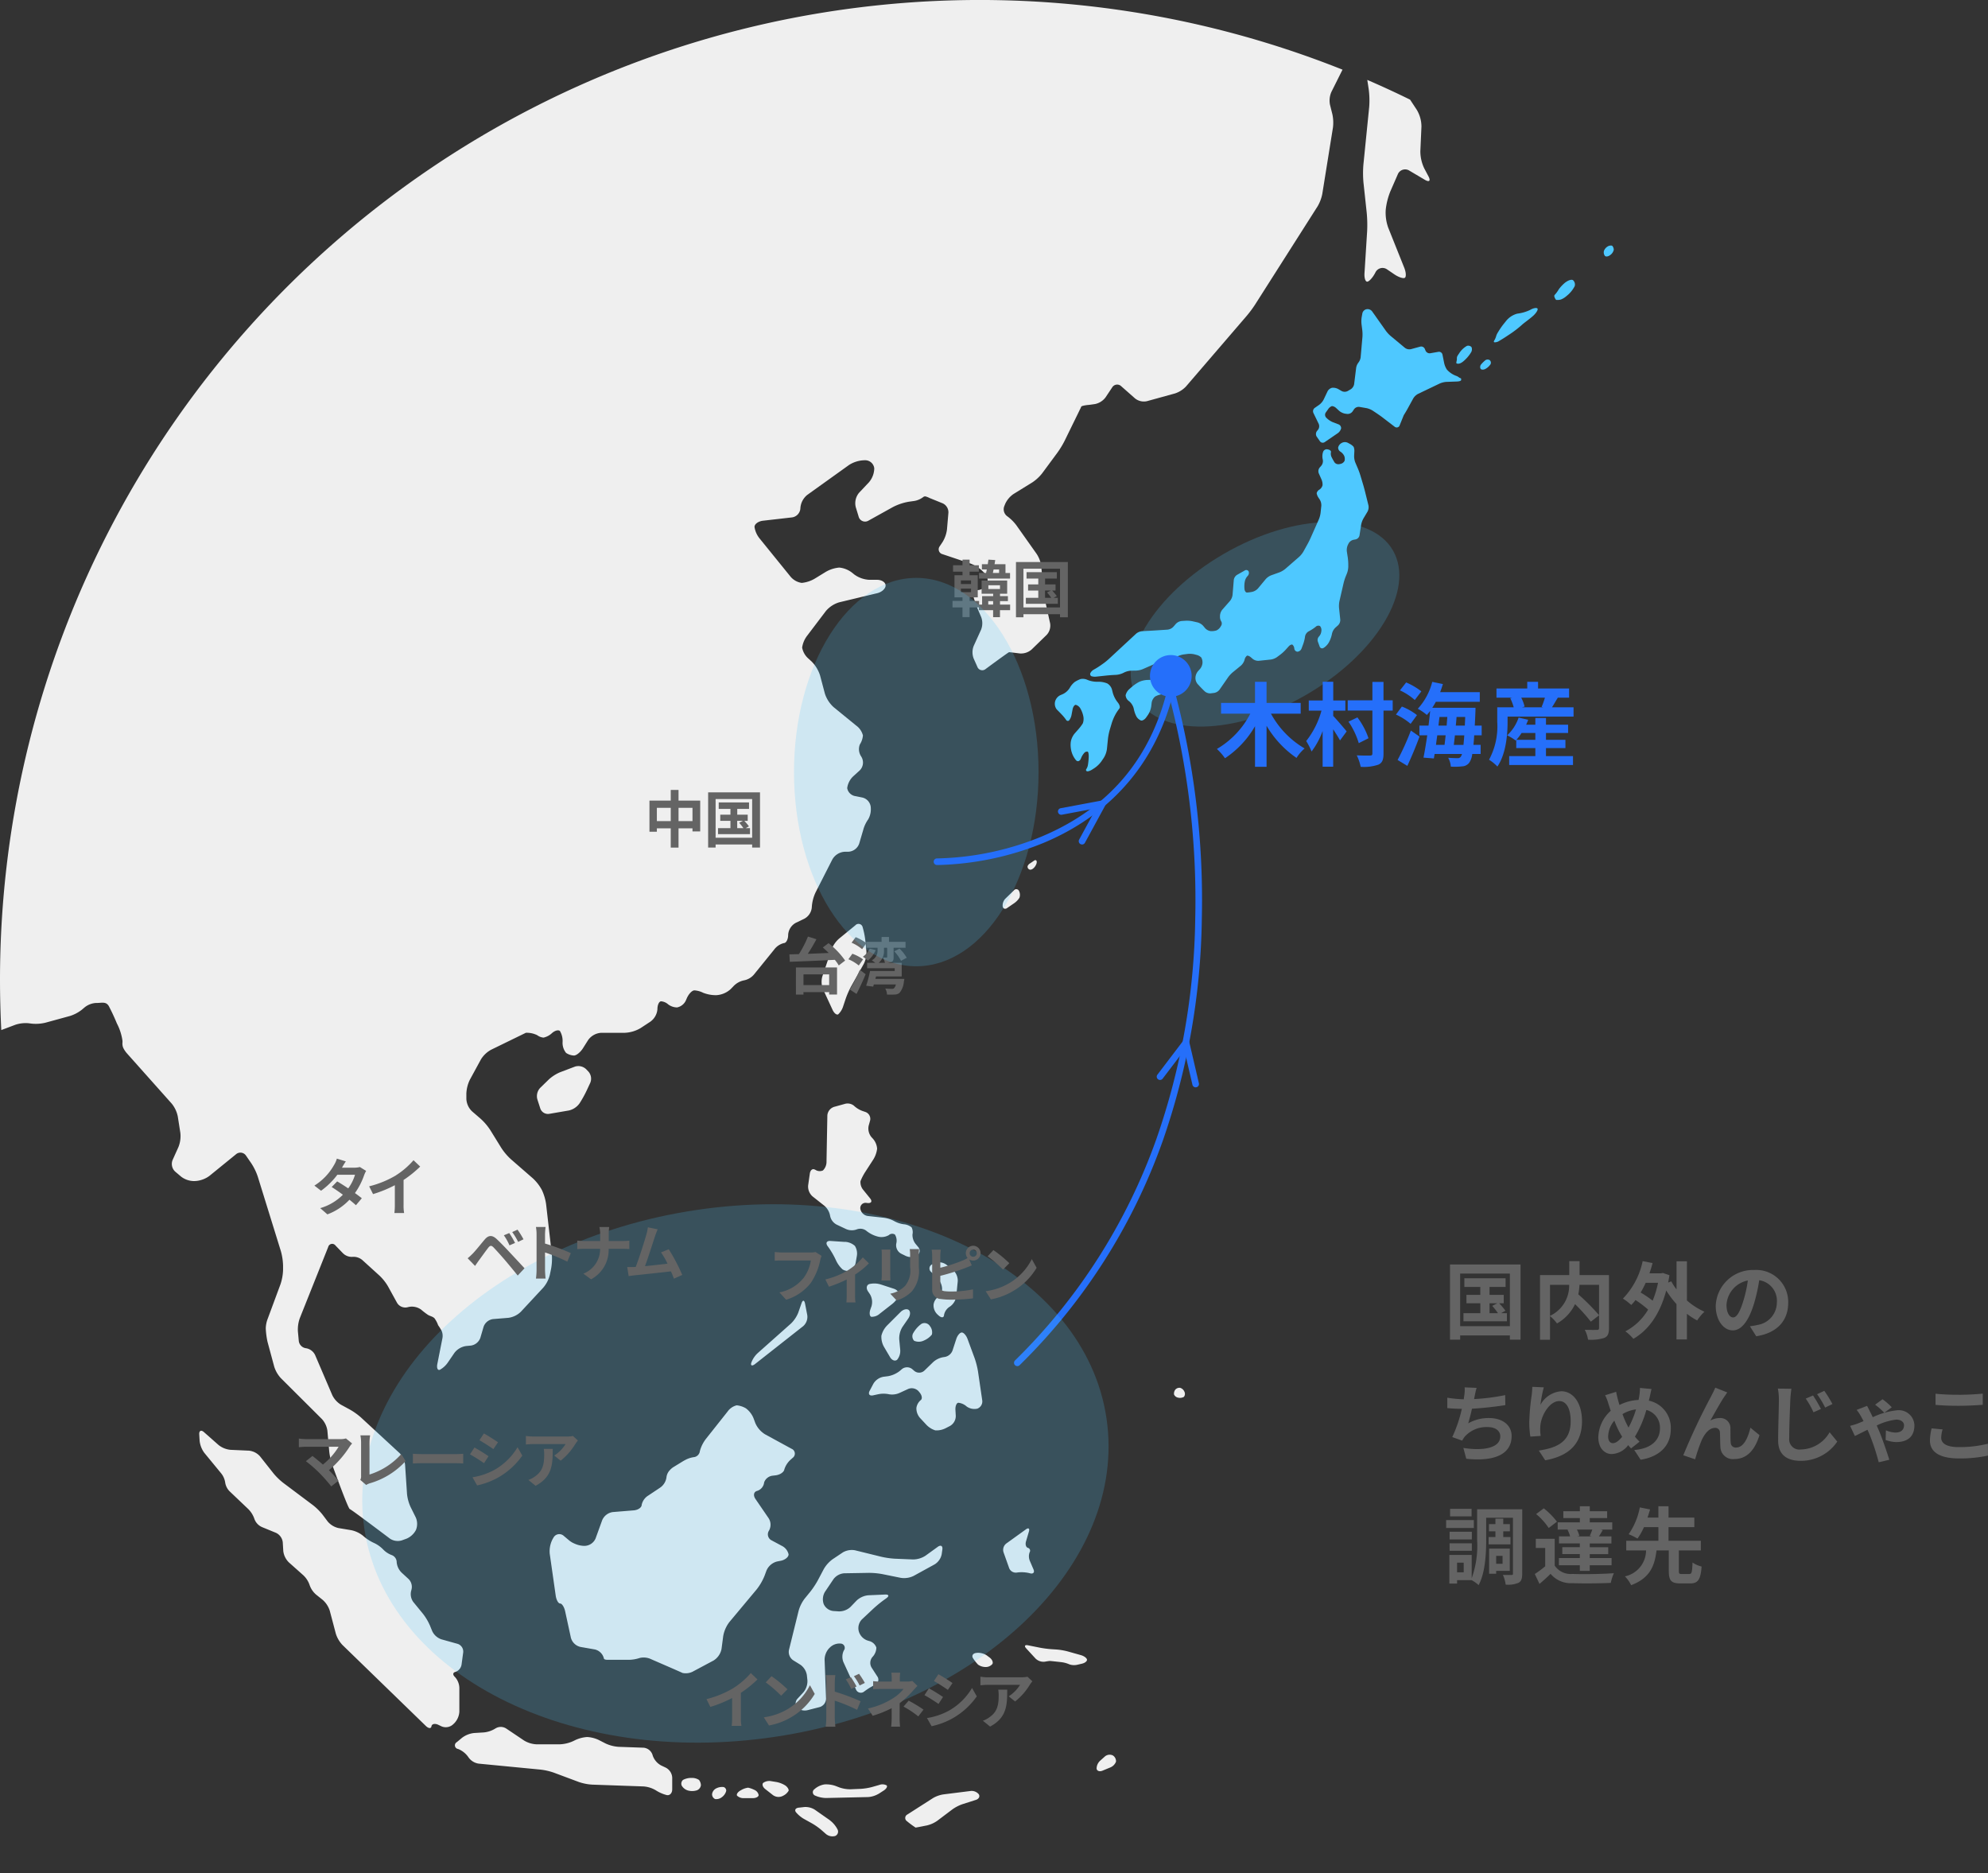 <svg xmlns="http://www.w3.org/2000/svg" xmlns:xlink="http://www.w3.org/1999/xlink" width="265.974" height="250.585" viewBox="0 0 265.974 250.585">
  <rect x="0" y="0" width="265.974" height="250.585" fill="#333333" stroke="none"/>
  <defs>
    <clipPath id="clip-path">
      <rect id="長方形_3756" data-name="長方形 3756" width="265.974" height="250.585" fill="none"/>
    </clipPath>
    <clipPath id="clip-path-3">
      <rect id="長方形_3752" data-name="長方形 3752" width="32.72" height="51.955" fill="none"/>
    </clipPath>
    <clipPath id="clip-path-4">
      <rect id="長方形_3753" data-name="長方形 3753" width="35.945" height="27.359" fill="none"/>
    </clipPath>
    <clipPath id="clip-path-5">
      <rect id="長方形_3754" data-name="長方形 3754" width="99.857" height="72.028" fill="none"/>
    </clipPath>
  </defs>
  <g id="グループ_5201" data-name="グループ 5201" transform="translate(-401 -1300)">
    <g id="グループ_5200" data-name="グループ 5200" transform="translate(401 1300)">
      <g id="グループ_5199" data-name="グループ 5199" clip-path="url(#clip-path)">
        <g id="グループ_5198" data-name="グループ 5198">
          <g id="グループ_5197" data-name="グループ 5197" clip-path="url(#clip-path)">
            <path id="パス_87130" data-name="パス 87130" d="M650.421,99.443c-.1-.1-.367-.082-.6.036a1.2,1.2,0,0,0-.536.608.783.783,0,0,0,.119.667c.131.151.453.108.715-.1a1.184,1.184,0,0,0,.477-.7.832.832,0,0,0-.179-.512" transform="translate(-434.691 -66.535)" fill="#4ec8ff"/>
            <path id="パス_87131" data-name="パス 87131" d="M631.945,114.11a.773.773,0,0,0-.226-.8c-.21-.151-.741.042-1.18.429a5.208,5.208,0,0,0-.7.758,5.084,5.084,0,0,1-.494.7.386.386,0,0,0-.127.175.328.328,0,0,0,.015.168,1.075,1.075,0,0,0,.189.363.126.126,0,0,0,.043.039.138.138,0,0,0,.06.009,1.519,1.519,0,0,0,.6-.066,2.586,2.586,0,0,0,.716-.448l.021-.018a4.03,4.03,0,0,0,1.085-1.313" transform="translate(-421.266 -75.83)" fill="#4ec8ff"/>
            <path id="パス_87132" data-name="パス 87132" d="M610.014,125.7c.439-.406.691-.846.56-.977s-.565-.045-.965.191a5.471,5.471,0,0,1-1.717.5,2.855,2.855,0,0,0-1.54,1.021l-.255.317a9.5,9.5,0,0,0-.761,1.095,2.832,2.832,0,0,0-.242.451,3.022,3.022,0,0,1-.219.586,1.153,1.153,0,0,0-.119.215.122.122,0,0,0,.005.114.125.125,0,0,0,.086.037,1.119,1.119,0,0,0,.662-.215c.251-.146.5-.3.744-.457l.633-.418a13.976,13.976,0,0,0,1.566-1.2c.3-.288,1.123-.857,1.562-1.263" transform="translate(-404.885 -83.46)" fill="#4ec8ff"/>
            <path id="パス_87133" data-name="パス 87133" d="M600.581,146.2a.455.455,0,0,0-.083-.584.53.53,0,0,0-.62.036,4.334,4.334,0,0,0-.548.548.532.532,0,0,0-.06.56c.092.151.376.167.631.036a1.967,1.967,0,0,0,.679-.6" transform="translate(-401.185 -97.438)" fill="#4ec8ff"/>
            <path id="パス_87134" data-name="パス 87134" d="M591.56,140.785a.78.78,0,0,0,.036-.667.6.6,0,0,0-.6-.167A2.922,2.922,0,0,0,589.916,141a2.336,2.336,0,0,0-.241.39.817.817,0,0,0-.031.331c0,.169-.075.33-.076.5a.107.107,0,0,0,.011.055.1.1,0,0,0,.063.041c.453.139.93-.337,1.216-.624a4.483,4.483,0,0,0,.7-.906" transform="translate(-394.725 -93.688)" fill="#4ec8ff"/>
            <path id="パス_87135" data-name="パス 87135" d="M551.365,134.638a.708.708,0,0,0,0-.233c-.01-.046-.209-.1-.247-.13a1.279,1.279,0,0,0-.389-.227,3.075,3.075,0,0,1-1.272-.86,2.672,2.672,0,0,1-.349-.826l-.234-1.168a.473.473,0,0,0-.54-.37l-1.1.192a.6.6,0,0,1-.624-.345l-.1-.242a.531.531,0,0,0-.614-.3l-1.246.34a.988.988,0,0,1-.793-.172l-1.933-1.607a4.173,4.173,0,0,1-.616-.666l-1.854-2.621a.767.767,0,0,0-.713-.284l-.056.011a.723.723,0,0,0-.528.54l-.094.529a3.6,3.6,0,0,0-.023.9l.107.84a5.07,5.07,0,0,1,.018.909l-.237,2.679a1.433,1.433,0,0,1-.294.73,1.529,1.529,0,0,0-.311.728l-.268,2.165a1.043,1.043,0,0,1-.453.683l-.415.241a.879.879,0,0,1-.792,0l-.478-.275a1.459,1.459,0,0,0-.81-.165.929.929,0,0,0-.609.477l-.529,1.112a2.048,2.048,0,0,1-.572.675l-.616.43a.555.555,0,0,0-.175.673l.712,1.465a.8.8,0,0,1-.084.77l-.162.2a.654.654,0,0,0-.023.734l.43.616a.464.464,0,0,0,.639.117l1.755-1.2a1.147,1.147,0,0,0,.441-.639.543.543,0,0,0-.364-.544l-.733-.279a2.682,2.682,0,0,1-.758-.479l-.134-.129a.548.548,0,0,1-.065-.69l.328-.461a1.019,1.019,0,0,1,.5-.4.947.947,0,0,1,.576.277l.4.368a1.724,1.724,0,0,0,.791.369l.269.036a.809.809,0,0,0,.71-.318l.218-.322a.772.772,0,0,1,.707-.3l.941.162a2.583,2.583,0,0,1,.831.332l.478.318c.209.139.547.375.749.524l1.734,1.328a.429.429,0,0,0,.619-.113l.587-1.451c.137-.211.349-.564.47-.785l.8-1.454a1.672,1.672,0,0,1,.633-.6l2.892-1.384a2.771,2.771,0,0,1,.87-.223l1.2-.043c.129-.008.691.007.794-.169" transform="translate(-355.886 -83.761)" fill="#4ec8ff"/>
            <path id="パス_87136" data-name="パス 87136" d="M476.586,179.6a1.69,1.69,0,0,0-.507-.4l-.273-.151a.894.894,0,0,0-.8.008l-.067.039a.918.918,0,0,0-.431.588.625.625,0,0,0,.3.548,1.44,1.44,0,0,1,.5.548,1.073,1.073,0,0,1,.06.679.79.79,0,0,1-.555.415l-.129.027a.664.664,0,0,1-.65-.216,7.7,7.7,0,0,1-.393-.7,1.055,1.055,0,0,1-.1-.667c.053-.151-.106-.317-.352-.37l-.106-.023a.519.519,0,0,0-.589.339l-.027.083a1.909,1.909,0,0,0-.033.88l.021.088a.991.991,0,0,1-.193.789l-.232.264a.784.784,0,0,0-.116.763l.368.831a1.7,1.7,0,0,1,.138.764,1,1,0,0,1-.417.584.767.767,0,0,0-.369.477,1.493,1.493,0,0,0,.254.619l.16.239a1.482,1.482,0,0,1,.207.836l-.1.948a3.433,3.433,0,0,1-.233.873l-1.1,2.476c-.1.23-.286.6-.408.818l-.558,1.01a3.1,3.1,0,0,1-.567.7l-1.859,1.616a2.942,2.942,0,0,1-.776.456l-1.117.4a1.992,1.992,0,0,0-.722.508l-1.036,1.25a1.52,1.52,0,0,1-.74.444l-.033.007a4.563,4.563,0,0,1-.71.092c-.144,0-.288-.2-.32-.454l0-.021a3.49,3.49,0,0,1,.025-.9l.023-.125a1.5,1.5,0,0,1,.37-.712.586.586,0,0,0,.143-.607.365.365,0,0,0-.541-.12l-1.015.574a.969.969,0,0,0-.436.681l-.164,2a1.627,1.627,0,0,1-.338.8L459,201.381a1.416,1.416,0,0,0-.3.8v.134a1.135,1.135,0,0,0,.179.648.573.573,0,0,1-.047.589l-.049.086a1.281,1.281,0,0,1-.571.517,2.268,2.268,0,0,1-.774.083,1.228,1.228,0,0,1-.723-.386l-.27-.323a1.589,1.589,0,0,0-.74-.452l-.68-.155a3.8,3.8,0,0,0-.9-.072l-.564.037a1.262,1.262,0,0,0-.757.374l-.353.406a1.266,1.266,0,0,1-.757.375l-1.613.107c-.251.017-.662.041-.913.054l-.9.047a1.47,1.47,0,0,0-.792.335l-3.666,3.4a8.383,8.383,0,0,1-.709.576l-.4.281c-.205.145-.554.364-.774.486l-.1.058a1.118,1.118,0,0,0-.484.5.324.324,0,0,0,.143.381,1.612,1.612,0,0,0,.681.059l1.33-.142c.25-.026.66-.059.912-.073l.421-.022a2.7,2.7,0,0,0,.868-.225l.25-.123a2.448,2.448,0,0,1,.868-.208l.658-.01a2.715,2.715,0,0,0,.876-.19l1.449-.634a3.947,3.947,0,0,1,.872-.245l.5-.068a3.2,3.2,0,0,0,.86-.27l.949-.487a3.164,3.164,0,0,1,.861-.269l.546-.071a2.77,2.77,0,0,1,.9.058l.283.075a1.377,1.377,0,0,1,.621.344,1.266,1.266,0,0,1,.167.684v.038a1.435,1.435,0,0,1-.319.8l-.291.322a1.484,1.484,0,0,0-.328.8l-.005.11a1.263,1.263,0,0,0,.289.794l.214.232c.171.185.458.48.639.655l.105.1a1.091,1.091,0,0,0,.783.264l.474-.057a1.163,1.163,0,0,0,.715-.431l1.147-1.655a3.911,3.911,0,0,1,.615-.665l1.1-.9a1.681,1.681,0,0,0,.476-.73l.02-.071a.927.927,0,0,1,.312-.524c.1-.046.346.052.535.217l.24.209a1.206,1.206,0,0,0,.8.253l1.616-.168a1.969,1.969,0,0,0,.822-.321l.481-.359a5.506,5.506,0,0,0,.672-.614l.414-.462c.168-.187.4-.292.508-.233a.761.761,0,0,1,.25.524.462.462,0,0,0,.429.417.656.656,0,0,0,.54-.429l.23-.62a5.062,5.062,0,0,0,.222-.882l.016-.118a1,1,0,0,1,.468-.666l.143-.075a5.556,5.556,0,0,0,.76-.5l.052-.043a.506.506,0,0,1,.581-.1.846.846,0,0,1,.182.646l-.007.066a1.233,1.233,0,0,1-.33.706.667.667,0,0,0-.129.68l.234.641a.344.344,0,0,0,.537.176l.1-.064a2.129,2.129,0,0,0,.594-.659l.075-.143a3.989,3.989,0,0,0,.308-.853l.048-.225a1.633,1.633,0,0,1,.438-.751l.364-.322a1,1,0,0,0,.294-.758l-.166-1.568a3.282,3.282,0,0,1,.055-.9l.557-2.42a6.894,6.894,0,0,1,.275-.869l.179-.439a2.8,2.8,0,0,0,.172-.881V195.3a7.294,7.294,0,0,0-.069-.91l-.124-.811a1.718,1.718,0,0,1,.132-.863l.1-.2a1.018,1.018,0,0,1,.651-.492l.291-.052a.688.688,0,0,0,.52-.533l.217-1.407a2.811,2.811,0,0,1,.3-.845l.556-.93a1.28,1.28,0,0,0,.125-.837l-.471-1.9c-.061-.244-.169-.641-.242-.882l-.38-1.268c-.072-.241-.213-.628-.312-.859l-.354-.827a2.362,2.362,0,0,1-.158-.877l.027-.563a1.485,1.485,0,0,0-.085-.636" transform="translate(-295.477 -119.817)" fill="#4ec8ff"/>
            <path id="パス_87137" data-name="パス 87137" d="M459.629,273.963a2.71,2.71,0,0,1,1.025-.314l1.709-.15a1.241,1.241,0,0,0,.9-.611l.075-.151c.153-.306.373-.706.489-.889a1.216,1.216,0,0,0,.138-.745.958.958,0,0,0-.616-.6,10.163,10.163,0,0,1-.972-.4,1.184,1.184,0,0,0-.94.057,2.874,2.874,0,0,0-.863.78l-.186.271a1.357,1.357,0,0,1-.975.522l-.8.013A3.129,3.129,0,0,0,457.5,272a5.38,5.38,0,0,0-.963.652l-.343.3a1.626,1.626,0,0,0-.517.838,1.037,1.037,0,0,0,.454.794,1.853,1.853,0,0,1,.627.974l.026.126a3.709,3.709,0,0,0,.36.99,1.308,1.308,0,0,0,.575.494c.187.062.5-.115.7-.395l.254-.361a2.9,2.9,0,0,0,.43-1.127l.052-.449a1.344,1.344,0,0,1,.477-.877" transform="translate(-305.08 -180.792)" fill="#4ec8ff"/>
            <path id="パス_87138" data-name="パス 87138" d="M435.672,278.706c.114-.123.034-.45-.177-.728l-.174-.229a3.693,3.693,0,0,1-.538-1.12l-.105-.421a1.392,1.392,0,0,0-.641-.838,3.228,3.228,0,0,0-1.122-.223h-.35a3.336,3.336,0,0,1-1.171-.248,1.475,1.475,0,0,0-.934-.107,4.248,4.248,0,0,0-.76.38,2.7,2.7,0,0,0-.673.793l-.008.014a2.217,2.217,0,0,1-.891.808l-.391.171a1.306,1.306,0,0,0-.684.88l-.009.053a1.231,1.231,0,0,0,.244.965c.191.186.51.513.71.727a5.843,5.843,0,0,1,.537.661.262.262,0,0,0,.4.083,1.758,1.758,0,0,0,.341-.813l.127-.67c.065-.343.259-.616.432-.607a1.033,1.033,0,0,1,.611.487,3.45,3.45,0,0,1,.4,1.074,1.745,1.745,0,0,1-.074.917,5.86,5.86,0,0,1-.593.79l-.516.585a2.406,2.406,0,0,0-.5,1.105l-.012.1a3.422,3.422,0,0,0,.119,1.233l.054.165a2.967,2.967,0,0,0,.56.975c.2.2.478.11.617-.21l.055-.126a2.164,2.164,0,0,1,.485-.739.5.5,0,0,1,.388-.091c.086.036.146.351.133.7v.037a8.369,8.369,0,0,1-.107,1.047,1.375,1.375,0,0,1-.215.545.182.182,0,0,0,.05.273c.1.077.422-.014.716-.2l.352-.225a3.685,3.685,0,0,0,.89-.867l.329-.486a2.972,2.972,0,0,0,.419-1.156l.137-1.364a7.93,7.93,0,0,1,.246-1.239l.28-.932a6.583,6.583,0,0,1,.5-1.153,5.582,5.582,0,0,1,.521-.768" transform="translate(-285.903 -183.952)" fill="#4ec8ff"/>
            <path id="パス_87139" data-name="パス 87139" d="M110.367,212.942a1.936,1.936,0,0,0-.173,1.608l.016.04a1.591,1.591,0,0,0,1.253.91l.783.052a2.234,2.234,0,0,0,1.546-.6l.82-.854a2.637,2.637,0,0,1,1.548-.7l2.259-.1c.5-.021.579.2.17.493l-.337.241a16.624,16.624,0,0,0-1.411,1.158l-1.536,1.443a1.678,1.678,0,0,0-.426,1.509l.04.148a1.849,1.849,0,0,0,1.116,1.149l.25.076a1.375,1.375,0,0,1,.962.875,1.853,1.853,0,0,1-.522,1.261,1.223,1.223,0,0,0-.113,1.421l.747,1.158a.743.743,0,0,1-.243,1.117,9.779,9.779,0,0,0-1.466.9l-.025.019a.7.7,0,0,1-1.108-.276l-1.672-3.642a1.912,1.912,0,0,1,.053-1.571.57.57,0,0,0-.348-.913,1.829,1.829,0,0,0-1.449.453l-.146.137a2.3,2.3,0,0,0-.632,1.541l.193,5.215a1.189,1.189,0,0,1-.852,1.141l-1.619.415a1.57,1.57,0,0,1-1.408-.338.942.942,0,0,1,.1-1.239l.761-.828a2.322,2.322,0,0,0,.525-1.583l-.073-.7a2.111,2.111,0,0,0-.871-1.393l-.967-.6a1.345,1.345,0,0,1-.558-1.371l1.3-5.267a4.869,4.869,0,0,1,.8-1.6l.757-.929a11.115,11.115,0,0,0,1.005-1.519l.8-1.512a4.282,4.282,0,0,1,1.188-1.317l1.347-.9a2.383,2.383,0,0,1,1.65-.289l3.528.868a11.012,11.012,0,0,0,1.8.256l2.433.1a3.088,3.088,0,0,0,1.656-.5l1.647-1.189c.408-.295.683-.128.612.37l-.089.624a2.069,2.069,0,0,1-.931,1.346l-2.831,1.554a2.9,2.9,0,0,1-1.7.257l-2.468-.5a10.06,10.06,0,0,0-1.811-.168l-3.3.056a1.978,1.978,0,0,0-1.427.774Zm28.18,8.92a1.528,1.528,0,0,0,1.266.416,6.315,6.315,0,0,1,.633-.094c.143,0,1.482.152,1.482.152a3.788,3.788,0,0,1,1.139.3,1.931,1.931,0,0,0,1.124.042l.564-.131c.408-.095.711-.344.671-.554s-.4-.474-.806-.587l-1.772-.5a8.81,8.81,0,0,0-1.5-.254l-.718-.046a13.781,13.781,0,0,1-1.509-.2l-1.6-.32c-.411-.082-.515.1-.231.41Zm-10.325-34.219a1.993,1.993,0,0,1,1.094.49,1.77,1.77,0,0,0,1.434.3,1.027,1.027,0,0,0,.66-1.132l-.564-3.849a10.637,10.637,0,0,0-.449-1.764l-.952-2.584c-.174-.472-.52-.859-.769-.859s-.58.391-.736.87l-.49,1.505a1.364,1.364,0,0,1-1.113.908,2.683,2.683,0,0,0-1.487.675l-1.177,1.141a1.021,1.021,0,0,1-1.349.039l-.275-.238a1.1,1.1,0,0,0-1.385,0l-.275.238a3.564,3.564,0,0,1-1.6.711l-.6.075a1.978,1.978,0,0,0-1.336.922l-.5.948c-.236.445-.026.721.466.613l.627-.137a3.568,3.568,0,0,1,1.5-.007,2.418,2.418,0,0,0,1.435-.193l1.129-.519a1.243,1.243,0,0,1,1.407.329l.132.163c.317.391.372.847.123,1.013a1.694,1.694,0,0,0-.566,1.019,1.935,1.935,0,0,0,.51,1.386l.791.849a2.831,2.831,0,0,0,1.227.783,2.7,2.7,0,0,0,1.416-.307l.563-.291a1.538,1.538,0,0,0,.76-1.334l-.046-.814c-.029-.5.151-.931.4-.951m-10.677,52.316.688-.444c.353-.228.526-.535.387-.684a1.182,1.182,0,0,0-.987-.06l-.98.28a7.71,7.71,0,0,1-1.5.241l-1.368.058a4.4,4.4,0,0,1-1.474-.242l-.546-.21a3.772,3.772,0,0,0-1.443-.2,2.649,2.649,0,0,0-1.3.584l-.078.071a.481.481,0,0,0,.119.846,3.723,3.723,0,0,0,1.445.317l5.624-.125a3.191,3.191,0,0,0,1.4-.43m-12.443-1.1a3.385,3.385,0,0,0-1.245-.487l-.655-.106a1.4,1.4,0,0,0-1.086.228c-.183.192-.063.561.267.82l1.055.827a1.271,1.271,0,0,0,1.272.109l.054-.029a1.683,1.683,0,0,0,.752-.678c.044-.175-.142-.482-.413-.683m5.935,4.63-2.023-1.414a2.35,2.35,0,0,0-1.383-.353l-.772.086c-.417.046-.579.32-.361.608a4.023,4.023,0,0,0,1.064.893l1.08.6a8.565,8.565,0,0,1,1.241.871l.631.553a1.363,1.363,0,0,0,1.225.264.632.632,0,0,0,.3-.917l-.037-.072a3.632,3.632,0,0,0-.972-1.116m-9.728-44.059a1.325,1.325,0,0,0,.926-1.055.78.78,0,0,1,.033-.139,1.368,1.368,0,0,1,1.127-.842l.392-.047c.583-.07,1.1-.421,1.16-.78a2.951,2.951,0,0,1,.9-1.362l.212-.189a.7.7,0,0,0-.139-1.22l-3.549-1.935a3.3,3.3,0,0,1-1.307-1.513l-.208-.565a3.109,3.109,0,0,0-1.051-1.4,3,3,0,0,0-1.234-.4,2.121,2.121,0,0,0-1.215.836l-2.893,3.65a4.6,4.6,0,0,0-.814,1.64.919.919,0,0,1-.753.8,3.335,3.335,0,0,0-1.211.392l-.046.023c-.088.046-.174.093-.255.143l-1.294.793a1.711,1.711,0,0,0-.164.116c-.02.016-.04.033-.06.05s-.06.052-.089.079-.053.05-.078.077l-.044.048a1.647,1.647,0,0,0-.476.993,2,2,0,0,1-.888,1.4l-1.538,1.025a1.921,1.921,0,0,0-.888,1.245c0,.359-.479.692-1.064.74l-2.794.228a1.814,1.814,0,0,0-1.427,1.09l-.88,2.431a1.637,1.637,0,0,1-1.431,1h-.175a3.266,3.266,0,0,1-1.226-.306,2.814,2.814,0,0,1-.658-.381l-.777-.653a.879.879,0,0,0-1.363.23l-.114.192a3.529,3.529,0,0,0-.394,1.974l.8,5.6c.083.581.35,1.057.594,1.057s.545.469.669,1.043l.77,3.538a1.721,1.721,0,0,0,1.279,1.227l1.915.335a1.618,1.618,0,0,1,1.227,1.237s.025.152.527.152h2.649a4.942,4.942,0,0,0,1.62-.251,2.333,2.333,0,0,1,1.531.174l2.662,1.158c.538.234,1.228.539,1.531.677a2.085,2.085,0,0,0,1.494-.251l2.636-1.406a2.338,2.338,0,0,0,1.081-1.561l.225-1.711a4.331,4.331,0,0,1,.823-1.878l3.653-4.373a7.423,7.423,0,0,0,1.055-1.82l.264-.713a2.113,2.113,0,0,1,1.418-1.2l.487-.095c.576-.112,1.048-.5,1.048-.857a1.7,1.7,0,0,0-.941-1.157l-1.3-.7a.9.9,0,0,1-.389-1.308,1.61,1.61,0,0,0-.051-1.684l-1.75-2.557c-.332-.484-.232-.972.222-1.082M157.9,185.648a.733.733,0,0,0-.651.238.878.878,0,0,0-.175.651.745.745,0,0,0,.572.429,1.06,1.06,0,0,0,.747-.111.639.639,0,0,0,.079-.667.913.913,0,0,0-.572-.54M.173,137.79l1.873-.706a4.4,4.4,0,0,1,1.764-.209l.472.059a5.523,5.523,0,0,0,1.791-.128l3.286-.9a4.967,4.967,0,0,0,1.582-.831l.411-.346a2.67,2.67,0,0,1,1.534-.566c.705.02,1.332-.267,1.72.509l.278.555c.225.45.562,1.2.749,1.668a7.125,7.125,0,0,1,.754,2.335c0,.071,0,.142,0,.213a1.447,1.447,0,0,0,.105.732,3.339,3.339,0,0,0,.5.741l5.98,6.709a3.98,3.98,0,0,1,.813,1.719l.345,2.2a3.922,3.922,0,0,1-.253,1.883l-.789,1.753a1.4,1.4,0,0,0,.35,1.544l.8.678a2.892,2.892,0,0,0,1.746.588l.275-.015a3.563,3.563,0,0,0,1.759-.678l3.566-2.9a.9.9,0,0,1,1.331.191l.715,1.038a7.813,7.813,0,0,1,.856,1.763l3.092,9.974a7.884,7.884,0,0,1,.293,1.938v.569a6.635,6.635,0,0,1-.344,1.921l-1.685,4.55a3.879,3.879,0,0,0-.285,1.345,10.53,10.53,0,0,0,.234,1.805l.9,3.333a4.053,4.053,0,0,0,.887,1.529l5.495,5.475a2.926,2.926,0,0,1,.729,1.558l.244,2.752a8.5,8.5,0,0,0,.391,1.772s2.12,5.882,2.358,5.954,5.37,3.952,5.37,3.952a1.881,1.881,0,0,0,1.59.239l.639-.232a2.539,2.539,0,0,0,1.245-1.142l.015-.032a2.162,2.162,0,0,0-.021-1.649l-.712-1.435a5.481,5.481,0,0,1-.467-1.733l-.26-3.917a2.65,2.65,0,0,0-.733-1.533l-5.161-4.764a8.858,8.858,0,0,0-1.477-1.057l-1.2-.653a3.077,3.077,0,0,1-1.165-1.277l-2.3-5.371a1.639,1.639,0,0,0-1.23-.912,1.108,1.108,0,0,1-.954-.983l-.118-1.275a4.532,4.532,0,0,1,.255-1.761l3.8-9.524a.549.549,0,0,1,.976-.193l.966,1a1.661,1.661,0,0,0,1.316.514,1.811,1.811,0,0,1,1.356.472l2.267,2.058a6.576,6.576,0,0,1,1.118,1.417l1.215,2.209a1.285,1.285,0,0,0,1.333.6l.29-.067a2.117,2.117,0,0,1,1.6.374,9.672,9.672,0,0,0,.894.687c.281.18.641.221.884.463a3.6,3.6,0,0,1,.49.932,6.333,6.333,0,0,1,.481.775,1.761,1.761,0,0,1,.1.939l-.689,3.48c-.106.535.049.88.344.767a3.158,3.158,0,0,0,1.1-1.024l.848-1.241a2.4,2.4,0,0,1,1.547-.91l.656-.062a1.58,1.58,0,0,0,1.265-1.044l.43-1.468a1.555,1.555,0,0,1,1.266-1.032l2.052-.168a2.96,2.96,0,0,0,1.663-.806l3.007-3.234a4.189,4.189,0,0,0,.875-1.7l.175-.853a7.459,7.459,0,0,0,.087-1.956l-.761-6.661a6.738,6.738,0,0,0-.556-1.872l-.018-.035a6,6,0,0,0-1.191-1.537l-2.944-2.562a7.9,7.9,0,0,1-1.27-1.493l-1.5-2.425a7.8,7.8,0,0,0-1.272-1.49l-1.166-1.006a2.471,2.471,0,0,1-.751-1.639v-.73a4.624,4.624,0,0,1,.475-1.862l1.471-2.7a3.649,3.649,0,0,1,1.365-1.3l4.65-2.268a3.145,3.145,0,0,1,1.521.322,1.632,1.632,0,0,0,.848.322,2.421,2.421,0,0,0,1.14-.614c.386-.338.86-.456,1.053-.263a2.612,2.612,0,0,1,.351,1.462,2.132,2.132,0,0,0,.468,1.462,2.056,2.056,0,0,0,1.053.351c.322,0,.861-.435,1.2-.966l.7-1.109a2.324,2.324,0,0,1,1.757-.966H83.6a4.521,4.521,0,0,0,2.1-.627l1.3-.853a2.277,2.277,0,0,0,.957-1.679c0-.579.224-1.053.5-1.053a1.627,1.627,0,0,1,.936.409,2.024,2.024,0,0,0,1.2.409,1.661,1.661,0,0,0,1.218-1.049l.08-.184c.251-.577.707-1.049,1.013-1.049a3.049,3.049,0,0,1,1.17.322,4.677,4.677,0,0,0,1.754.322,3.107,3.107,0,0,0,1.937-.821l.337-.347a2.647,2.647,0,0,1,1.469-.821,2.328,2.328,0,0,0,1.393-.888l2.594-3.2a2.31,2.31,0,0,1,1.305-.888c.322,0,.585-.5.585-1.111a1.965,1.965,0,0,1,1.031-1.607l1.1-.528a1.9,1.9,0,0,0,1.03-1.52,5.394,5.394,0,0,1,.519-2.043l2.237-4.394a2.05,2.05,0,0,1,1.663-1.019h.461a1.625,1.625,0,0,0,1.467-1.1l.524-1.782a4.443,4.443,0,0,1,.674-1.448,2.7,2.7,0,0,0,.351-1.495v-.052a1.463,1.463,0,0,0-1.121-1.372l-.917-.187a1.313,1.313,0,0,1-1.121-1.076,2.631,2.631,0,0,1,.847-1.616l.82-.744a1.477,1.477,0,0,0,.271-1.756l-.075-.13a1.745,1.745,0,0,1-.167-1.6,2.6,2.6,0,0,0,.409-1.2,2.32,2.32,0,0,0-.886-1.308L111.537,94.6a4.15,4.15,0,0,1-1.179-1.829l-.64-2.409a4.612,4.612,0,0,0-1.137-1.878l-.419-.384a2.55,2.55,0,0,1-.843-1.475,3.393,3.393,0,0,1,.691-1.613l2.477-3.266a3.734,3.734,0,0,1,1.8-1.178l5.086-1.221c.611-.147,1.112-.609,1.112-1.027s-.515-.76-1.144-.76H116.3a3.716,3.716,0,0,1-2.026-.727l-.223-.183a3.339,3.339,0,0,0-1.76-.727,4.3,4.3,0,0,0-1.852.6l-1.384.85a4.211,4.211,0,0,1-1.794.6,2.406,2.406,0,0,1-1.539-.889l-4.057-5.007a3.214,3.214,0,0,1-.72-1.59c0-.386.511-.76,1.136-.832l3.868-.442a1.3,1.3,0,0,0,1.136-1.241,2.473,2.473,0,0,1,.93-1.777l5.568-3.99a4,4,0,0,1,2.073-.638l.111,0a1.217,1.217,0,0,1,1.2,1.081,2.945,2.945,0,0,1-.726,1.885l-1.3,1.376a2.185,2.185,0,0,0-.451,1.926l.385,1.262a.888.888,0,0,0,1.333.539l3.264-1.813a7.315,7.315,0,0,1,2.133-.711l.716-.1a2.666,2.666,0,0,0,1.08-.437c.168-.112.23-.2.451-.164a2.677,2.677,0,0,1,.5.2l.782.317.985.4a1.321,1.321,0,0,1,.769,1.256l-.193,2.243a4.23,4.23,0,0,1-.586,1.673l-.383.574a.666.666,0,0,0,.36,1.052l3.761,1.261a4.094,4.094,0,0,1,.734.355,4.32,4.32,0,0,1,.786.577l.378.37a1.394,1.394,0,0,1,.32,1.419,1.522,1.522,0,0,1-1.207.826.675.675,0,0,0-.612.924l.017.058c.144.482.423,1.256.621,1.718l.394.922a2.377,2.377,0,0,1-.019,1.674l-.99,2.178a2.332,2.332,0,0,0-.008,1.67l.5,1.123a.7.7,0,0,0,1.106.292s3.045-2.252,3.14-2.252,1.443.171,1.443.171a2.16,2.16,0,0,0,1.564-.523l2.023-1.965a1.832,1.832,0,0,0,.46-1.531l-.655-2.978a17.155,17.155,0,0,1-.277-1.8l-.252-2.847a4.009,4.009,0,0,0-.61-1.658l-1.463-2.066-1.259-1.778a5.751,5.751,0,0,0-1.244-1.223,1.15,1.15,0,0,1-.377-1.327l.119-.3a3.234,3.234,0,0,1,1.116-1.331l2.509-1.549a5.667,5.667,0,0,0,1.322-1.217l2.058-2.785a12.222,12.222,0,0,0,.947-1.558l1.026-2.1.71-1.45.3-.617c.042-.086.09-.171.127-.259.074-.176.07-.206.273-.26l.1-.025a4.9,4.9,0,0,1,.671-.1c.093-.01.185-.02.277-.033l.581-.083a2.343,2.343,0,0,0,1.413-.891l.891-1.337A.779.779,0,0,1,150,51.657l1.869,1.648a1.891,1.891,0,0,0,1.568.362L157.2,52.63a3.536,3.536,0,0,0,1.478-.937l8.148-9.478a15.409,15.409,0,0,0,1.088-1.466l8.358-13.134a5.3,5.3,0,0,0,.637-1.676l1.425-8.868a5.347,5.347,0,0,0-.077-1.791l-.319-1.275a2.878,2.878,0,0,1,.187-1.706l1.49-2.981A131.073,131.073,0,0,0,0,131q0,3.416.173,6.79M183.116,11.913a11.476,11.476,0,0,1,.066,2.419l-.772,7.675a14.134,14.134,0,0,0,.009,2.427l.437,4.055a17.294,17.294,0,0,1,.054,2.43l-.355,5.634c-.042.67.138,1.175.4,1.122s.728-.583,1.035-1.18l.028-.054a1.054,1.054,0,0,1,1.566-.4l.97.66c.555.377,1.18.586,1.39.464s.177-.732-.072-1.355l-2.144-5.359a5.962,5.962,0,0,1-.335-2.347l.017-.177a9.26,9.26,0,0,1,.607-2.332l.993-2.275a1.056,1.056,0,0,1,1.538-.5l2.093,1.237c.578.341.793.135.479-.458l-.574-1.084a5.312,5.312,0,0,1-.517-2.3l.146-3.281a4.4,4.4,0,0,0-.619-2.236l-.9-1.367q-2.826-1.388-5.727-2.642ZM100.1,239.133a2.427,2.427,0,0,0-.955.333l-.059.032c-.368.2-.584.515-.479.7a1.245,1.245,0,0,0,.953.334h1.175c.419,0,.763-.186.763-.413a.944.944,0,0,0-.556-.683,3.555,3.555,0,0,0-.842-.3m34.914-29.375a.956.956,0,0,0,1.01.6l.083-.013a4.536,4.536,0,0,1,1.494.059l.234.057c.407.1.605-.136.44-.521l-.478-1.112a1.589,1.589,0,0,1-.047-1.177.394.394,0,0,0-.222-.6c-.262-.07-.379-.456-.261-.858l.394-1.333c.119-.4-.062-.531-.4-.285l-2.639,1.9a1.078,1.078,0,0,0-.362,1.164Zm-.275-88.293.95-.65a2.515,2.515,0,0,0,.7-.728,1.175,1.175,0,0,0-.05-.9.4.4,0,0,0-.684-.095l-1.159,1.131a1.321,1.321,0,0,0-.35,1.008c.048.32.313.427.59.238m3.043-5.142c.446.084.983-.684.923-1.087-.026-.177-.174-.237-.328-.132l-.527.36a.789.789,0,0,0-.355.368.321.321,0,0,0-.011.042.4.4,0,0,0,.3.448m10.008,118.662-.576.512a1.459,1.459,0,0,0-.5,1.078c.039.315.389.441.777.282l1.02-.42a1.373,1.373,0,0,0,.8-.791.911.911,0,0,0-.429-.834.985.985,0,0,0-1.094.173m-58.68,1.48-.661-.313a2.4,2.4,0,0,1-1.1-1.265l-.063-.2a1.387,1.387,0,0,0-1.187-.906l-3.349-.118a4.9,4.9,0,0,1-1.729-.449l-.869-.445a4.167,4.167,0,0,0-1.576-.417,4.385,4.385,0,0,0-1.585.4l-.364.176a4.752,4.752,0,0,1-1.738.4h-3.1a3.537,3.537,0,0,1-1.675-.51l-2.38-1.6a1.345,1.345,0,0,0-1.429-.023,3.534,3.534,0,0,1-1.584.543l-1.288.078a3.269,3.269,0,0,0-1.616.641l-.7.581a.487.487,0,0,0,.154.907l.093.035a3.022,3.022,0,0,1,1.314,1.083,2.018,2.018,0,0,0,1.368.849l8.291.8a8.4,8.4,0,0,1,1.768.408l3.342,1.248a6.763,6.763,0,0,0,1.771.352l6.882.241a3.736,3.736,0,0,1,1.645.519,5.061,5.061,0,0,0,1.462.64c.4.084.731-.26.731-.763v-1.581a1.582,1.582,0,0,0-.827-1.307m27.349-61.344c-.17.474-.121.93.107,1.013a1.574,1.574,0,0,0,1.137-.412l1.651-1.289a3.008,3.008,0,0,0,.91-1.167c.1-.332-.2-.731-.681-.887l-1.732-.565a2.939,2.939,0,0,0-1.549-.057c-.373.125-.448.567-.165.983l.254.373a2.032,2.032,0,0,1,.207,1.618Zm5.061,1.239c.285-.415.314-.924.065-1.132s-.744-.086-1.1.27l-1.8,1.8a2.993,2.993,0,0,0-.76,1.364,2.7,2.7,0,0,0,.352,1.505l.806,1.367c.256.434.686.585.955.335a1.852,1.852,0,0,0,.4-1.364l-.128-1.348a2.937,2.937,0,0,1,.431-1.666Zm1.763.717a3.844,3.844,0,0,0-1.057,1.17.868.868,0,0,0,.076,1.094,1.551,1.551,0,0,0,1.321-.038,2.682,2.682,0,0,0,1.057-.792,1.335,1.335,0,0,0-.264-1.132.85.85,0,0,0-1.132-.3m-10.233-10.959L111.1,166c-.5-.03-.671.278-.375.685l.131.18a11.059,11.059,0,0,1,.919,1.572l.068.147a3.8,3.8,0,0,0,.872,1.209,1.2,1.2,0,0,0,1.056.151,1.6,1.6,0,0,0,.725-1.128l.135-.764a1.95,1.95,0,0,0-.256-1.391,2.155,2.155,0,0,0-1.328-.545m17.821,56.566a1.715,1.715,0,0,0,1,.31,1.14,1.14,0,0,0,.905-.405c.131-.223-.036-.611-.372-.862l-.37-.278a2.107,2.107,0,0,0-1.365-.345l-.094.014c-.415.062-.593.369-.4.684a5.311,5.311,0,0,0,.691.882M95.856,239.212a1.01,1.01,0,0,0-.588.794.7.7,0,0,0,.413.651,1.21,1.21,0,0,0,.921-.27,1.528,1.528,0,0,0,.556-.81.5.5,0,0,0-.333-.524,1.721,1.721,0,0,0-.969.159M40.56,210.7a3.206,3.206,0,0,1,.866,1.336,2.915,2.915,0,0,0,.9,1.3l.847.677a3.248,3.248,0,0,1,.948,1.456l.807,3.055a3.9,3.9,0,0,0,.89,1.522l11.158,10.832c.361.351.7.371.748.046s.463-.414.916-.2l.443.212a1.442,1.442,0,0,0,1.492-.232l.215-.2a2.431,2.431,0,0,0,.667-1.542v-3.177a2.262,2.262,0,0,0-.592-1.461c-.326-.3-.285-.607.091-.683a1.239,1.239,0,0,0,.805-1.043l.21-1.555a1.084,1.084,0,0,0-.759-1.152l-2.152-.6A2.114,2.114,0,0,1,57.83,218.2l-.311-.763a7.311,7.311,0,0,0-.924-1.556l-1.3-1.588a1.778,1.778,0,0,1-.263-1.567l0-.013a1.481,1.481,0,0,0-.357-1.478l-.929-.855a2.222,2.222,0,0,1-.673-1.393,1.018,1.018,0,0,0-.638-.956,3.12,3.12,0,0,1-1.183-.774,4.071,4.071,0,0,0-1.229-.865,5.725,5.725,0,0,1-1.366-.881l-.068-.06a3.744,3.744,0,0,0-1.586-.759l-1.713-.286a2.638,2.638,0,0,1-1.451-.882l-.661-.881a7.727,7.727,0,0,0-1.281-1.281l-4.008-3.006a8.457,8.457,0,0,1-1.3-1.267l-1.8-2.277a2.288,2.288,0,0,0-1.481-.76l-2.471-.112a3.036,3.036,0,0,1-1.6-.647l-1.95-1.721c-.377-.333-.661-.194-.631.308l.052.855a3.308,3.308,0,0,0,.636,1.62l2.206,2.683a2.562,2.562,0,0,1,.581,1.3,2.114,2.114,0,0,0,.663,1.222l2.406,2.289a3.415,3.415,0,0,1,.845,1.359,1.878,1.878,0,0,0,1.028,1.076l1.857.762a1.6,1.6,0,0,1,.9,1.261l.071,1.177A2.555,2.555,0,0,0,38.651,209Zm90.386,29.307a1.25,1.25,0,0,0-1.106-.429l-3.634.456a4.071,4.071,0,0,0-1.091.339,2.717,2.717,0,0,0-.308.167l-3.417,2.186a.517.517,0,0,0-.049.89,12.128,12.128,0,0,0,1.154.855c.1,0,1.54-.293,1.54-.293a4,4,0,0,0,1.356-.611l1.557-1.175.467-.352a5.38,5.38,0,0,1,1.334-.692l1.82-.583c.4-.128.569-.468.377-.757m-5.441-66.514a1.547,1.547,0,0,0-.6.981,1.656,1.656,0,0,0,.529,1.367l.149.134c.374.337.7.306.718-.067a1.68,1.68,0,0,1,.792-1.132,2.014,2.014,0,0,0,.844-1.364l.2-2.028a1.9,1.9,0,0,0-.623-1.485l-.915-.738a1.618,1.618,0,0,0-1.543-.191l-.3.138a.6.6,0,0,0-.184,1.03l.895.895a2.078,2.078,0,0,1,.572,1.439,1.385,1.385,0,0,1-.528,1.019m-48-25.862.079-.12a15.31,15.31,0,0,0,.886-1.6l.5-1.076a1.441,1.441,0,0,0-.249-1.489l-.319-.331a1.506,1.506,0,0,0-1.49-.334l-1.975.749a5.26,5.26,0,0,0-1.511.963l-1.168,1.138a1.626,1.626,0,0,0-.377,1.51l.4,1.243a1.086,1.086,0,0,0,1.18.717l2.644-.453a2.408,2.408,0,0,0,1.4-.92M91.376,238.1a.666.666,0,0,0-.175.747,1.428,1.428,0,0,0,.858.667,2.106,2.106,0,0,0,1.191-.032.847.847,0,0,0,.524-.667,1.2,1.2,0,0,0-.254-.715,1.709,1.709,0,0,0-1.017-.27,2.3,2.3,0,0,0-1.128.27m9.659-55.649,6.426-5.056a1.655,1.655,0,0,0,.546-1.464l-.3-1.555c-.1-.494-.308-.51-.473-.034l-.43,1.237a4.173,4.173,0,0,1-.984,1.472l-4.433,3.941a3.311,3.311,0,0,0-.877,1.317c-.106.39.13.454.526.143m8.019-25.976c-.319-.212-.638.021-.709.519l-.224,1.571a1.765,1.765,0,0,0,.589,1.473l1.56,1.233a2.3,2.3,0,0,1,.79,1.365,1.678,1.678,0,0,0,.9,1.189l1.2.568a1.9,1.9,0,0,0,1.479.054,1.32,1.32,0,0,1,1.329.241,4,4,0,0,0,1.57.749,1.97,1.97,0,0,0,1.377-.217.668.668,0,0,1,.822-.073,1.586,1.586,0,0,1,.173,1.214l-.007.036a1.28,1.28,0,0,0,.656,1.3l.627.307a1.715,1.715,0,0,0,1.523-.057.767.767,0,0,0,.115-1.162l-.278-.333a1.927,1.927,0,0,1-.465-1.331,1.391,1.391,0,0,0-.121-.942,1.856,1.856,0,0,0-1.039-.411,3.593,3.593,0,0,1-1.3-.435,3.862,3.862,0,0,0-1.417-.439l-2.095-.233a1.175,1.175,0,0,1-1.006-.971.7.7,0,0,1,.814-.781l.16.016c.5.049.652-.231.335-.623l-.879-1.089a1.6,1.6,0,0,1-.406-1.219,7.335,7.335,0,0,1,.666-1.276l1.036-1.6a3.524,3.524,0,0,0,.521-1.469,2.285,2.285,0,0,0-.6-1.369l-.151-.161a1.811,1.811,0,0,1-.378-1.549l.183-.654a.974.974,0,0,0-.621-1.171l-.293-.1a3.305,3.305,0,0,1-1.254-.748,1.356,1.356,0,0,0-1.268-.215l-1.377.381a1.3,1.3,0,0,0-.9,1.159l-.112,6.143a1.625,1.625,0,0,1-.476,1.2,1.059,1.059,0,0,1-1.039-.1m3.084-20.786a2.483,2.483,0,0,0,.671-1.106l.327-.981a11.57,11.57,0,0,1,.738-1.665l1.676-2.98a3.4,3.4,0,0,0,.356-1.708l-.149-1.468a10.575,10.575,0,0,0-.354-1.744.565.565,0,0,0-.971-.255l-2.2,1.8a3.767,3.767,0,0,0-1,1.445l-1.223,3.6a2.645,2.645,0,0,0,.09,1.7l1.281,2.771c.211.457.556.723.765.592" fill="#efefef"/>
            <path id="パス_87140" data-name="パス 87140" d="M393.306,233.271h-1.355v.933h-.917v-.933h-1.908V232.9h-1.239v1.3h-.95v-1.3H385.6v-.868h1.338v-.479h-1.074V228.6h1.074v-.479h-1.264v-.859h1.264v-.752h.95v.752h1.239v.859h-1.239v.479h1.09v2.957h-1.09v.479h1.272v.487h.4v-1.132h1.479v-.322h-1.545v-1.759h3.42v1.759h-.958v.322h1.057v.669h-1.057v.463h1.355Zm-6.583-3.5h1.355v-.479h-1.355Zm0,1.09h1.355v-.479h-1.355Zm6.575-1.817h-4.155v-.752h.95c.033-.148.066-.306.1-.471h-.661v-.7h.785c.033-.215.066-.421.091-.611l.909.058c-.025.174-.057.364-.091.554h1.462v1.173h.611Zm-2.263,3.015h-.653v.462h.653Zm-.636-1.619h1.553v-.5H390.4Zm.7-2.618c-.033.165-.066.322-.1.471h.834v-.471Z" transform="translate(-258.165 -151.649)" fill="#646464"/>
            <path id="パス_87141" data-name="パス 87141" d="M418.24,227.481v7.393h-1.049v-.413H412.3v.413h-1v-7.393Zm-1.049.9H412.3v5.171h4.89Zm-.289,3.89v.8h-4.278v-.8h1.66V231.3h-1.363v-.826h1.363v-.777h-1.569v-.859h4.056v.859h-1.577v.777h1.4v.826h-.454a6.441,6.441,0,0,1,.62.735l-.43.24Zm-1.71,0h.826a6.32,6.32,0,0,0-.561-.719l.5-.256h-.768Z" transform="translate(-275.373 -152.302)" fill="#646464"/>
            <path id="パス_87146" data-name="パス 87146" d="M130.946,470.179h1.677a2.634,2.634,0,0,0,.718-.091l.843.52a3.833,3.833,0,0,0-.273.586,9.452,9.452,0,0,1-1.223,2.379c.356.256.677.5.917.694l-.785.933c-.223-.207-.529-.462-.868-.735A7.77,7.77,0,0,1,129,476.424l-.958-.834a7.013,7.013,0,0,0,3.032-1.793c-.537-.4-1.082-.768-1.5-1.032l.735-.751c.438.248.958.586,1.478.933a5.863,5.863,0,0,0,.909-1.825h-2.362a9.931,9.931,0,0,1-2.181,2.139l-.892-.686a7.666,7.666,0,0,0,2.626-2.75,3.419,3.419,0,0,0,.38-.859l1.2.372a8.9,8.9,0,0,0-.512.842" transform="translate(-85.199 -313.98)" fill="#646464"/>
            <path id="パス_87147" data-name="パス 87147" d="M153.039,471.622a10.606,10.606,0,0,0,2.33-2.007l.892.851a15.153,15.153,0,0,1-2.222,1.792V475.6a5.681,5.681,0,0,0,.074,1.082h-1.3a9.324,9.324,0,0,0,.058-1.082v-2.643a16.554,16.554,0,0,1-2.916,1.19l-.52-1.041a13.289,13.289,0,0,0,3.61-1.479" transform="translate(-100.045 -314.415)" fill="#646464"/>
            <path id="パス_87148" data-name="パス 87148" d="M324.806,379.966a10.988,10.988,0,0,1,2.222,2.329l-.851.653a5.306,5.306,0,0,0-.528-.752c-2.181.115-4.485.207-6.022.264l-.058-.991c.38-.008.81-.025,1.272-.033a14.2,14.2,0,0,0,1.214-2.354l1.132.363c-.347.653-.76,1.347-1.156,1.949.892-.033,1.85-.074,2.8-.116-.264-.264-.537-.512-.793-.735Zm-4.361,3.246h5.5v3.626h-1.057v-.322h-3.436v.33h-1.008Zm1.008,2.362h3.436v-1.429h-3.436Z" transform="translate(-213.957 -253.802)" fill="#646464"/>
            <path id="パス_87149" data-name="パス 87149" d="M344,381.5a5.41,5.41,0,0,1,1.429.752l-.57.817a5.78,5.78,0,0,0-1.388-.834Zm-.33,4.791A24.354,24.354,0,0,0,345,383.65l.776.587c-.363.884-.8,1.834-1.222,2.635Zm7.285-1.429s-.033.24-.066.372a2.649,2.649,0,0,1-.57,1.487.953.953,0,0,1-.636.231,10.276,10.276,0,0,1-1.049.009,1.824,1.824,0,0,0-.231-.81c.338.033.719.041.867.041a.444.444,0,0,0,.289-.066,1.083,1.083,0,0,0,.264-.52H346.87l-.082.289-.942-.116a16.715,16.715,0,0,0,.52-1.974h3.3v-.371h-3.693v-.719h1.1a3.571,3.571,0,0,0-.479-.33,1.455,1.455,0,0,0,.777-1.338V380.7h-1.512v-.595l-.553.785a5.726,5.726,0,0,0-1.412-.868l.553-.743a6.682,6.682,0,0,1,1.412.785v-.157h2.049v-.653h.991v.653h2.214v.793h-1.594v1.239c0,.364-.041.545-.273.653a2.142,2.142,0,0,1-.892.116A2.937,2.937,0,0,0,348.1,382c.207.009.4.009.471.009s.083-.017.083-.083V380.7h-.422v.38a2.035,2.035,0,0,1-.718,1.636H350.6v1.817h-3.436l-.083.331Zm-3.832-3.849a3.854,3.854,0,0,1-1.049,1.4,4.559,4.559,0,0,0-.669-.512,2.837,2.837,0,0,0,.917-1.091Zm3.188-.2a5.17,5.17,0,0,1,.958,1.222l-.76.413a5.237,5.237,0,0,0-.908-1.272Z" transform="translate(-229.962 -253.918)" fill="#646464"/>
            <path id="パス_87150" data-name="パス 87150" d="M269.707,321.164v4.122h-1.033v-.413h-1.867v2.577h-1.041v-2.577h-1.858v.454h-.991v-4.163h2.85v-1.429h1.041v1.429Zm-3.94.966h-1.858v1.776h1.858Zm2.908,0h-1.867v1.776h1.867Z" transform="translate(-176.027 -214.068)" fill="#646464"/>
            <path id="パス_87151" data-name="パス 87151" d="M293.614,320.71V328.1h-1.049v-.413h-4.89v.413h-1V320.71Zm-1.049.9h-4.89v5.171h4.89Zm-.289,3.89v.8H288v-.8h1.66v-.975h-1.363V323.7h1.363v-.777h-1.569v-.859h4.056v.859h-1.577v.777h1.4v.826h-.454a6.443,6.443,0,0,1,.62.735l-.43.24Zm-1.71,0h.826a6.322,6.322,0,0,0-.562-.719l.5-.256h-.768Z" transform="translate(-191.934 -214.721)" fill="#646464"/>
            <g id="グループ_5190" data-name="グループ 5190" transform="translate(106.228 77.303)" opacity="0.2">
              <g id="グループ_5189" data-name="グループ 5189">
                <g id="グループ_5188" data-name="グループ 5188" clip-path="url(#clip-path-3)">
                  <path id="パス_87152" data-name="パス 87152" d="M354.152,259.887c0,14.347-7.324,25.977-16.36,25.977s-16.36-11.63-16.36-25.977,7.325-25.977,16.36-25.977,16.36,11.63,16.36,25.977" transform="translate(-321.432 -233.91)" fill="#4ec8ff"/>
                </g>
              </g>
            </g>
            <g id="グループ_5193" data-name="グループ 5193" transform="translate(151.272 69.837)" opacity="0.2">
              <g id="グループ_5192" data-name="グループ 5192">
                <g id="グループ_5191" data-name="グループ 5191" clip-path="url(#clip-path-4)">
                  <path id="パス_87153" data-name="パス 87153" d="M492.819,215.114c3.016,5.224-2.2,13.883-11.657,19.341s-19.562,5.648-22.578.425,2.2-13.883,11.657-19.341,19.563-5.648,22.579-.425" transform="translate(-457.729 -211.318)" fill="#4ec8ff"/>
                </g>
              </g>
            </g>
            <path id="パス_87155" data-name="パス 87155" d="M499.876,280.24a12.078,12.078,0,0,0,4.5,4.65,5.7,5.7,0,0,0-1.083,1.266,13.5,13.5,0,0,1-4.005-4.3v5.491h-1.546v-5.43a12.86,12.86,0,0,1-4.017,4.285,7.476,7.476,0,0,0-1.083-1.242,11.625,11.625,0,0,0,4.468-4.723H493.2V278.8h4.541v-2.824h1.546V278.8h4.565v1.437Z" transform="translate(-329.834 -184.772)" fill="#256ffa"/>
            <path id="パス_87156" data-name="パス 87156" d="M532.395,280.544c.4.4,1.546,1.741,1.8,2.069l-.889,1.205c-.207-.39-.56-.95-.913-1.486v5h-1.412v-4.772A10.486,10.486,0,0,1,529.5,285.3a8.467,8.467,0,0,0-.719-1.4,11.406,11.406,0,0,0,2.045-4.066h-1.7v-1.363h1.863v-2.5h1.412v2.5h1.619v1.363h-1.619Zm7.961-.719h-1.229v5.746c0,.852-.183,1.254-.682,1.485a5.964,5.964,0,0,1-2.374.292,6.335,6.335,0,0,0-.523-1.534c.767.036,1.534.036,1.79.024.231,0,.3-.073.3-.292v-5.722h-3.3V278.45h3.3v-2.459h1.486v2.459h1.229Zm-4.54,4.358a10.393,10.393,0,0,0-1.376-2.873l1.193-.572a9.756,9.756,0,0,1,1.485,2.788Z" transform="translate(-354.026 -184.772)" fill="#256ffa"/>
            <path id="パス_87157" data-name="パス 87157" d="M567.087,281.6a8.1,8.1,0,0,0-1.96-1.242l.791-1.071a7.774,7.774,0,0,1,2.021,1.144Zm-1.741,4.833a35.6,35.6,0,0,0,1.777-3.932l1.156.8c-.474,1.3-1.071,2.727-1.631,3.92Zm2.3-8.022a8,8,0,0,0-1.984-1.29l.828-1.059a8.8,8.8,0,0,1,2.033,1.193Zm7.949,4.723c-.024.487-.061.9-.1,1.278h.962v1.217h-1.12a2.663,2.663,0,0,1-.365,1.108,1.23,1.23,0,0,1-.974.548,8.458,8.458,0,0,1-1.534.036,2.764,2.764,0,0,0-.353-1.181c.523.037,1,.049,1.242.049a.482.482,0,0,0,.45-.195,1.339,1.339,0,0,0,.158-.366H570.3l-.1.6-1.388-.109c.159-.816.341-1.863.5-2.983h-1.047v-1.3h1.218c.085-.67.158-1.339.219-1.96-.146.195-.292.365-.438.536a6.679,6.679,0,0,0-1.218-.828,8.357,8.357,0,0,0,1.936-3.6l1.424.292c-.11.365-.231.731-.365,1.083h5.3v1.291h-5.88a8.727,8.727,0,0,1-.475.8h5.782s0,.414-.013.585c-.024.657-.049,1.254-.085,1.8h.925v1.3Zm-4.942,0c-.061.439-.122.865-.171,1.278h1.145c.049-.39.1-.828.146-1.278Zm.158-1.3h1.1c.024-.39.061-.779.085-1.156h-1.047Zm3.348,2.581q.055-.53.109-1.278h-1.254c-.048.45-.1.889-.146,1.278Zm.183-2.581c.012-.353.036-.743.049-1.156h-1.157c-.024.377-.061.767-.1,1.156Z" transform="translate(-378.362 -184.772)" fill="#256ffa"/>
            <path id="パス_87158" data-name="パス 87158" d="M614.111,279.387v1.242h-8.826v.73c0,1.7-.219,4.285-1.363,5.953a5.758,5.758,0,0,0-1.12-.913,9.377,9.377,0,0,0,1.1-5.052v-1.96h2.2a6.214,6.214,0,0,0-.462-1.217l.268-.073H603.8v-1.229h4.115v-.889h1.448v.889h4.151V278.1h-1.509c-.28.463-.548.925-.779,1.29Zm-3.689,6.525h3.616v1.193H605.5v-1.193H609v-1.071h-2.556v-1.083l-.073.073a6.359,6.359,0,0,0-1.144-.694,5.735,5.735,0,0,0,1.534-2.374l1.278.292c-.073.219-.171.438-.268.657H609v-.9h1.424v.9h2.958v1.108h-2.958v.913h2.6v1.107h-2.6ZM609,283.733v-.913H607.16a7.169,7.169,0,0,1-.694.913Zm-1.887-5.636a5.449,5.449,0,0,1,.45,1.193l-.365.1h2.861l-.219-.06a10.405,10.405,0,0,0,.438-1.23Z" transform="translate(-403.586 -184.772)" fill="#256ffa"/>
            <path id="パス_87159" data-name="パス 87159" d="M410.949,366.776a.442.442,0,0,1-.31-.757,78.064,78.064,0,0,0,18.92-29.64,93,93,0,0,0,5.19-29.4,107.681,107.681,0,0,0-3.938-31.526.442.442,0,1,1,.841-.27,108.566,108.566,0,0,1,3.98,31.785A93.9,93.9,0,0,1,430.4,336.66a78.935,78.935,0,0,1-19.14,29.99.438.438,0,0,1-.31.127" transform="translate(-274.841 -184.033)" fill="#256ffa"/>
            <path id="パス_87160" data-name="パス 87160" d="M378.53,298.015h-.1a.442.442,0,0,1-.434-.45.437.437,0,0,1,.45-.434,38.758,38.758,0,0,0,13.9-2.889c9.554-3.977,15.38-11.242,17.315-21.593a.442.442,0,0,1,.869.163c-2.485,13.295-11.091,19.442-17.873,22.258a39.864,39.864,0,0,1-14.135,2.945" transform="translate(-253.078 -182.302)" fill="#256ffa"/>
            <path id="パス_87161" data-name="パス 87161" d="M431.516,329.882a.442.442,0,0,1-.388-.654l2.28-4.189-4.591.861a.442.442,0,1,1-.163-.869L434.159,324a.442.442,0,0,1,.47.646l-2.725,5.007a.442.442,0,0,1-.389.231" transform="translate(-286.749 -216.917)" fill="#256ffa"/>
            <path id="パス_87162" data-name="パス 87162" d="M473.529,427.077a.443.443,0,0,1-.43-.342l-1.081-4.636-2.882,3.789a.442.442,0,1,1-.7-.535l3.45-4.537a.442.442,0,0,1,.782.167l1.295,5.55a.443.443,0,0,1-.33.531.459.459,0,0,1-.1.012" transform="translate(-313.563 -281.627)" fill="#256ffa"/>
            <path id="パス_87163" data-name="パス 87163" d="M471.12,267.937a2.788,2.788,0,1,1-2.788-2.788,2.787,2.787,0,0,1,2.788,2.788" transform="translate(-311.69 -177.522)" fill="#256ffa"/>
            <g id="グループ_5196" data-name="グループ 5196" transform="translate(48.464 161.087)" opacity="0.2">
              <g id="グループ_5195" data-name="グループ 5195">
                <g id="グループ_5194" data-name="グループ 5194" clip-path="url(#clip-path-5)">
                  <path id="パス_87164" data-name="パス 87164" d="M201.817,558.682c-27.42,4.079-52-8.391-54.891-27.854s16.985-38.548,44.4-42.627,52,8.391,54.892,27.854-16.985,38.548-44.405,42.627" transform="translate(-146.645 -487.427)" fill="#4ec8ff"/>
                </g>
              </g>
            </g>
            <path id="パス_87165" data-name="パス 87165" d="M319.718,507.864a8.5,8.5,0,0,1-1.239,3.007,6.607,6.607,0,0,1-3.321,2.28l-.9-.983a5.489,5.489,0,0,0,3.238-1.941,5.226,5.226,0,0,0,.967-2.329h-3.849c-.372,0-.768.016-.983.033v-1.165c.248.025.719.066.991.066h3.816a2.769,2.769,0,0,0,.653-.066l.809.521a3.567,3.567,0,0,0-.182.578" transform="translate(-209.98 -339.287)" fill="#646464"/>
            <path id="パス_87166" data-name="パス 87166" d="M337.078,510.707a8.613,8.613,0,0,0,2.057-1.768l.818.8a10.834,10.834,0,0,1-1.85,1.5v2.833a4.6,4.6,0,0,0,.058.892h-1.222c.017-.165.041-.6.041-.892V511.9a17.184,17.184,0,0,1-2.371.966l-.487-.975a10.92,10.92,0,0,0,2.957-1.181" transform="translate(-223.7 -340.743)" fill="#646464"/>
            <path id="パス_87167" data-name="パス 87167" d="M358.032,506.292v2.792c0,.207.008.529.025.719h-1.2c.008-.157.041-.479.041-.727v-2.784a5.849,5.849,0,0,0-.033-.636h1.189c-.017.19-.025.372-.025.636m3.824.124v1.635a4.211,4.211,0,0,1-.958,3.222,4.864,4.864,0,0,1-2.008,1.189l-.859-.908a3.738,3.738,0,0,0,1.983-1.041,3.231,3.231,0,0,0,.677-2.528v-1.569a5.823,5.823,0,0,0-.05-.826h1.248c-.017.231-.033.5-.033.826" transform="translate(-238.923 -338.501)" fill="#646464"/>
            <path id="パス_87168" data-name="パス 87168" d="M382.721,504.24a.991.991,0,1,1,0,1.983.947.947,0,0,1-.529-.157l.339.8c-.322.132-.694.289-.967.388a28.49,28.49,0,0,1-3.238,1.008v1.528c0,.355.165.446.537.52a7.788,7.788,0,0,0,.958.049,13.993,13.993,0,0,0,2.875-.289v1.206a23.543,23.543,0,0,1-2.941.174,9.175,9.175,0,0,1-1.387-.091,1.192,1.192,0,0,1-1.132-1.239v-4.5a6.826,6.826,0,0,0-.066-.859h1.222a6.2,6.2,0,0,0-.066.859v1.561a20.891,20.891,0,0,0,2.858-.917,4.934,4.934,0,0,0,.793-.38,1,1,0,0,1-.24-.652.987.987,0,0,1,.983-.991m0,1.47a.479.479,0,1,0-.471-.479.48.48,0,0,0,.471.479" transform="translate(-252.521 -337.597)" fill="#646464"/>
            <path id="パス_87169" data-name="パス 87169" d="M402.2,510.409a7.776,7.776,0,0,0,3.007-3.213l.644,1.165a8.787,8.787,0,0,1-3.056,3.056,8.951,8.951,0,0,1-3.065,1.165l-.694-1.09a8.51,8.51,0,0,0,3.163-1.082m0-2.668-.842.859a17.173,17.173,0,0,0-2.065-1.784l.777-.826a16.655,16.655,0,0,1,2.131,1.751" transform="translate(-267.162 -338.769)" fill="#646464"/>
            <path id="パス_87170" data-name="パス 87170" d="M190.005,500.922c.372-.38,1.016-1.189,1.586-1.867.487-.578.975-.669,1.619-.066.554.52,1.19,1.181,1.685,1.718.553.586,1.4,1.5,2.032,2.181l-.909.975c-.553-.685-1.255-1.536-1.743-2.106s-1.214-1.371-1.512-1.677c-.264-.264-.438-.248-.677.05-.322.413-.909,1.231-1.239,1.677-.19.264-.388.554-.537.768l-.991-1.024c.248-.2.43-.38.685-.628m5.658-1.42-.744.322a7.457,7.457,0,0,0-.752-1.346l.719-.3a12.251,12.251,0,0,1,.776,1.322m1.132-.488-.719.347a8.655,8.655,0,0,0-.793-1.313l.711-.322a12.055,12.055,0,0,1,.8,1.288" transform="translate(-126.753 -333.236)" fill="#646464"/>
            <path id="パス_87171" data-name="パス 87171" d="M217.051,497.641a5.736,5.736,0,0,0-.082-.992h1.288a9.069,9.069,0,0,0-.074.992v1.222a27.052,27.052,0,0,1,3.453,1.281l-.471,1.139a23.9,23.9,0,0,0-2.982-1.23v2.338c0,.24.041.818.074,1.156h-1.288a9.132,9.132,0,0,0,.082-1.156Z" transform="translate(-145.264 -332.515)" fill="#646464"/>
            <path id="パス_87172" data-name="パス 87172" d="M236.665,496.65h1.314a6.331,6.331,0,0,0-.066.975v.9h1.858c.38,0,.727-.033.9-.05V499.6c-.173-.008-.578-.033-.908-.033H237.9a4.436,4.436,0,0,1-2.354,4.08l-1.025-.76a3.527,3.527,0,0,0,2.239-3.321h-2.106c-.364,0-.694.025-.95.041v-1.14c.248.025.586.058.917.058h2.147v-.909a4.113,4.113,0,0,0-.107-.967" transform="translate(-156.471 -332.515)" fill="#646464"/>
            <path id="パス_87173" data-name="パス 87173" d="M257.65,497.939c-.264.809-.933,2.908-1.346,4.014,1.008-.1,2.181-.231,3.015-.33a10.032,10.032,0,0,0-.867-1.512l1.032-.421a25.392,25.392,0,0,1,1.809,3.436l-1.115.5c-.107-.281-.24-.62-.4-.975-1.338.157-3.841.421-4.882.529-.207.024-.512.066-.777.1l-.19-1.206c.281,0,.636,0,.909-.008.066,0,.149-.008.223-.008.479-1.222,1.189-3.486,1.429-4.345a6.019,6.019,0,0,0,.2-.958l1.313.273c-.107.248-.231.553-.355.917" transform="translate(-170.012 -332.582)" fill="#646464"/>
            <path id="パス_87174" data-name="パス 87174" d="M127.821,583.231A13.763,13.763,0,0,1,125,586.46c.471.471.958,1.008,1.28,1.4l-.966.768a21.522,21.522,0,0,0-1.578-1.784,17.571,17.571,0,0,0-1.817-1.586l.876-.7c.33.248.875.694,1.4,1.148a9.162,9.162,0,0,0,2.1-2.379h-4.37c-.33,0-.776.041-.95.058v-1.157a7.871,7.871,0,0,0,.95.075h4.584a2.664,2.664,0,0,0,.768-.091l.826.678a2.837,2.837,0,0,0-.281.347" transform="translate(-80.993 -389.796)" fill="#646464"/>
            <path id="パス_87175" data-name="パス 87175" d="M145.961,586.4v-4.477a5.275,5.275,0,0,0-.091-.942h1.3a6.081,6.081,0,0,0-.083.942v4.3a9.463,9.463,0,0,0,4.246-2.734l.587.933a10.349,10.349,0,0,1-4.791,2.974,2.139,2.139,0,0,0-.487.223l-.785-.677a1.078,1.078,0,0,0,.107-.537" transform="translate(-97.652 -388.978)" fill="#646464"/>
            <path id="パス_87176" data-name="パス 87176" d="M168.48,588.481h4.436c.388,0,.752-.033.967-.05v1.3c-.2-.008-.62-.041-.967-.041H168.48c-.471,0-1.024.017-1.33.041v-1.3c.3.025.9.05,1.33.05" transform="translate(-111.91 -393.964)" fill="#646464"/>
            <path id="パス_87177" data-name="パス 87177" d="M192.735,583.256l-.6.925c-.471-.322-1.33-.884-1.883-1.173l.6-.917c.554.3,1.462.867,1.883,1.165m.67,1.892a8.422,8.422,0,0,0,3.213-3.1l.636,1.123a9.971,9.971,0,0,1-3.287,2.965,10.076,10.076,0,0,1-2.759,1.025l-.62-1.091a8.961,8.961,0,0,0,2.817-.925m.6-3.758-.62.917c-.462-.322-1.322-.884-1.867-1.189l.6-.908c.545.3,1.454.884,1.883,1.181" transform="translate(-127.375 -388.459)" fill="#646464"/>
            <path id="パス_87178" data-name="パス 87178" d="M219.526,582.257a8.4,8.4,0,0,1-1.983,2.263l-.859-.686a4.913,4.913,0,0,0,1.52-1.536h-4.3c-.347,0-.62.025-1.008.058v-1.148a6.591,6.591,0,0,0,1.008.082h4.452a4.26,4.26,0,0,0,.842-.074l.653.611a4.2,4.2,0,0,0-.322.429m-5.336,5.625-.966-.785a3.261,3.261,0,0,0,.867-.454c1.049-.727,1.248-1.6,1.248-2.957a4.578,4.578,0,0,0-.058-.744h1.2c0,2.048-.041,3.734-2.288,4.939" transform="translate(-142.535 -389.128)" fill="#646464"/>
            <path id="パス_87179" data-name="パス 87179" d="M289.589,679.2a10.6,10.6,0,0,0,2.33-2.007l.892.851a15.144,15.144,0,0,1-2.222,1.792v3.337a5.679,5.679,0,0,0,.074,1.082h-1.3a9.324,9.324,0,0,0,.058-1.082v-2.643a16.55,16.55,0,0,1-2.916,1.19l-.52-1.041a13.287,13.287,0,0,0,3.61-1.479" transform="translate(-191.468 -453.39)" fill="#646464"/>
            <path id="パス_87180" data-name="パス 87180" d="M312.375,682.885a7.776,7.776,0,0,0,3.007-3.213l.644,1.165a8.788,8.788,0,0,1-3.056,3.056,8.954,8.954,0,0,1-3.065,1.165l-.694-1.09a8.51,8.51,0,0,0,3.163-1.082m0-2.668-.842.859a17.181,17.181,0,0,0-2.065-1.784l.777-.826a16.663,16.663,0,0,1,2.131,1.751" transform="translate(-207.022 -454.244)" fill="#646464"/>
            <path id="パス_87181" data-name="パス 87181" d="M334.348,678.673a5.825,5.825,0,0,0-.083-1h1.289a8.889,8.889,0,0,0-.075,1v1.206a28.738,28.738,0,0,1,3.453,1.289l-.463,1.148a22.119,22.119,0,0,0-2.99-1.23v2.337c0,.231.041.809.083,1.148h-1.3a8.882,8.882,0,0,0,.083-1.148Zm4.047.521-.718.322a7.091,7.091,0,0,0-.727-1.28l.694-.289c.231.347.561.875.751,1.247m1.107-.479-.694.339a7.7,7.7,0,0,0-.768-1.239l.686-.322a10.93,10.93,0,0,1,.777,1.222" transform="translate(-223.796 -453.592)" fill="#646464"/>
            <path id="パス_87182" data-name="パス 87182" d="M355.639,677.8v.429h.991a2.466,2.466,0,0,0,.686-.083l.685.669c-.215.206-.462.487-.644.686a12.506,12.506,0,0,1-1.735,1.619c0,.661-.009,1.561-.009,2.082,0,.331.033.8.058,1.057h-1.189a9.592,9.592,0,0,0,.066-1.057V681.79a14.518,14.518,0,0,1-2.536,1.016l-.636-.975a10.253,10.253,0,0,0,3.37-1.379,5.475,5.475,0,0,0,1.388-1.231h-2.99c-.3,0-.818.008-1.074.033v-1.082a7.709,7.709,0,0,0,1.057.058h1.429V677.8a5.39,5.39,0,0,0-.049-.76h1.181a6.765,6.765,0,0,0-.05.76m.5,3.775.686-.793a18.609,18.609,0,0,1,1.982,1.2l-.694.909a12.952,12.952,0,0,0-1.974-1.313" transform="translate(-235.253 -453.29)" fill="#646464"/>
            <path id="パス_87183" data-name="パス 87183" d="M376.725,680.715l-.6.925c-.471-.322-1.33-.884-1.883-1.173l.6-.917c.554.3,1.462.867,1.883,1.165m.67,1.892a8.421,8.421,0,0,0,3.213-3.1l.636,1.123a9.972,9.972,0,0,1-3.287,2.965,10.078,10.078,0,0,1-2.759,1.024l-.62-1.091a8.958,8.958,0,0,0,2.817-.925m.6-3.758-.62.917c-.462-.322-1.322-.884-1.867-1.189l.6-.909c.545.3,1.454.884,1.883,1.181" transform="translate(-250.559 -453.709)" fill="#646464"/>
            <path id="パス_87184" data-name="パス 87184" d="M403.517,679.716a8.4,8.4,0,0,1-1.983,2.263l-.859-.686a4.914,4.914,0,0,0,1.52-1.536h-4.3c-.347,0-.62.025-1.008.058v-1.148a6.59,6.59,0,0,0,1.008.082h4.452a4.26,4.26,0,0,0,.842-.074l.653.611a4.211,4.211,0,0,0-.322.429m-5.336,5.625-.966-.784a3.266,3.266,0,0,0,.867-.454c1.049-.727,1.248-1.6,1.248-2.957a4.577,4.577,0,0,0-.058-.744h1.2c0,2.048-.041,3.734-2.288,4.939" transform="translate(-265.72 -454.379)" fill="#646464"/>
            <path id="パス_87185" data-name="パス 87185" d="M596.437,511.8v10.056H595.01v-.562h-6.651v.562H587V511.8Zm-1.427,1.224h-6.651v7.033h6.651Zm-.393,5.292v1.09H588.8v-1.09h2.258v-1.326H589.2v-1.123h1.854v-1.056H588.92v-1.169h5.516v1.169h-2.146v1.056h1.9v1.123h-.618a8.67,8.67,0,0,1,.843,1l-.584.326Zm-2.326,0h1.123a8.551,8.551,0,0,0-.764-.978l.685-.348h-1.045Z" transform="translate(-393.005 -342.656)" fill="#646464"/>
            <path id="パス_87186" data-name="パス 87186" d="M632.671,519.437c0,.719-.146,1.09-.618,1.3a5.791,5.791,0,0,1-2.18.236,4.39,4.39,0,0,0-.438-1.326c.663.034,1.415.022,1.629.022s.281-.067.281-.27v-1.685l-1.1.854a23.539,23.539,0,0,0-2.112-2.348,5.832,5.832,0,0,1-2.416,2.584,5.437,5.437,0,0,0-.933-.989v3.168h-1.337v-8.651h3.91v-1.865h1.382v1.865h3.932Zm-7.887-1.651a4.451,4.451,0,0,0,2.562-4.146h-2.562Zm3.944-4.146a8.483,8.483,0,0,1-.158,1.27,29.288,29.288,0,0,1,2.775,2.786v-4.056Z" transform="translate(-417.408 -341.769)" fill="#646464"/>
            <path id="パス_87187" data-name="パス 87187" d="M665.567,515.729a9.257,9.257,0,0,0,2.348,1.505,6.433,6.433,0,0,0-.978,1.168,9.46,9.46,0,0,1-1.371-.887v3.427h-1.393v-4.73A12.76,12.76,0,0,1,662.8,514.4c-.843,3.18-2.4,5.325-4.4,6.46a5.651,5.651,0,0,0-1.068-1,7.627,7.627,0,0,0,3.045-2.909,14.261,14.261,0,0,0-1.685-1.281,5.561,5.561,0,0,1-.573.663,8.065,8.065,0,0,0-1.112-.854,10.167,10.167,0,0,0,2.64-5.011l1.326.258c-.123.472-.258.921-.416,1.371h1.562l.236-.045.877.3q-.084.506-.169.978l.416-.157a7.586,7.586,0,0,0,.7,1.079v-3.764h1.393Zm-5.516-2.36a11.791,11.791,0,0,1-.674,1.3,13.783,13.783,0,0,1,1.606,1.09,12.73,12.73,0,0,0,.719-2.393Z" transform="translate(-439.876 -341.769)" fill="#646464"/>
            <path id="パス_87188" data-name="パス 87188" d="M699.991,522.906l-.843-1.337a8.632,8.632,0,0,0,1.045-.18,3.048,3.048,0,0,0,2.562-3.011,2.778,2.778,0,0,0-2.359-2.966,22.668,22.668,0,0,1-.674,3.045c-.674,2.27-1.641,3.663-2.865,3.663-1.247,0-2.281-1.37-2.281-3.269a4.992,4.992,0,0,1,5.157-4.809,4.279,4.279,0,0,1,4.539,4.382c0,2.371-1.449,4.044-4.28,4.483m-3.09-2.517c.472,0,.91-.708,1.37-2.224a16.833,16.833,0,0,0,.6-2.719,3.536,3.536,0,0,0-2.854,3.258c0,1.135.45,1.685.888,1.685" transform="translate(-465.029 -344.159)" fill="#646464"/>
            <path id="パス_87189" data-name="パス 87189" d="M589.564,562.78c-.022.1-.045.225-.067.348a27.452,27.452,0,0,0,4.157-.528l.022,1.337c-1.169.191-2.955.4-4.461.483-.157.685-.337,1.4-.505,1.955a5.477,5.477,0,0,1,2.786-.708c1.82,0,3.022.966,3.022,2.4,0,2.528-2.438,3.438-6.067,3.045l-.393-1.449c2.461.4,4.943.1,4.943-1.551,0-.674-.573-1.236-1.674-1.236a3.888,3.888,0,0,0-3.112,1.315,4.125,4.125,0,0,0-.315.494l-1.326-.472a17.986,17.986,0,0,0,1.281-3.775c-.708-.011-1.37-.045-1.944-.1v-1.393a16.037,16.037,0,0,0,2.2.213c.022-.169.045-.326.067-.46a5.114,5.114,0,0,0,.056-1.135l1.6.067c-.124.394-.191.775-.269,1.146" transform="translate(-392.278 -375.978)" fill="#646464"/>
            <path id="パス_87190" data-name="パス 87190" d="M620.59,563.767a3.469,3.469,0,0,1,2.786-1.82c1.562,0,2.775,1.528,2.775,4,0,3.18-1.944,4.7-4.921,5.235l-.854-1.3c2.494-.382,4.258-1.2,4.258-3.921,0-1.73-.584-2.7-1.528-2.7-1.326,0-2.483,1.989-2.539,3.472a5.844,5.844,0,0,0,.056,1.191l-1.382.09a12.732,12.732,0,0,1-.146-1.877,29.559,29.559,0,0,1,.314-3.6,9.878,9.878,0,0,0,.09-1.18l1.539.067a18.377,18.377,0,0,0-.449,2.337" transform="translate(-414.495 -375.842)" fill="#646464"/>
            <path id="パス_87191" data-name="パス 87191" d="M653.909,563.051c-.033.146-.067.281-.1.427a3.7,3.7,0,0,1,2.932,3.8c0,2.382-1.7,3.741-4.034,4.1l-.854-1.3c2.46-.2,3.438-1.472,3.438-2.876a2.432,2.432,0,0,0-1.82-2.483,14.216,14.216,0,0,1-1.528,3.573,8.883,8.883,0,0,0,.618.674l-1.135.9c-.135-.146-.27-.292-.382-.438a2.891,2.891,0,0,1-2.213,1.191c-.932,0-1.786-.786-1.786-2.236a4.912,4.912,0,0,1,1.663-3.55c-.112-.3-.2-.607-.3-.91a7.146,7.146,0,0,0-.449-1.169l1.472-.46c.067.371.157.741.247,1.078.056.213.124.449.2.685a6.122,6.122,0,0,1,2.55-.674q.067-.286.1-.539a7.649,7.649,0,0,0,.09-1.068l1.55.146c-.09.3-.191.854-.258,1.135M649,569.163c.4,0,.82-.348,1.236-.854a12.093,12.093,0,0,1-1.045-2.157,3.4,3.4,0,0,0-.832,2.112c0,.551.236.9.641.9m2.09-2.09a12.917,12.917,0,0,0,1-2.427,4.5,4.5,0,0,0-1.809.63,11.576,11.576,0,0,0,.809,1.8" transform="translate(-433.207 -376.114)" fill="#646464"/>
            <path id="パス_87192" data-name="パス 87192" d="M686.969,562.837c-.551.809-1.337,2.247-1.9,3.236a2.615,2.615,0,0,1,1.292-.337,1.34,1.34,0,0,1,1.393,1.461c.022.506-.011,1.4.045,1.876a.653.653,0,0,0,.73.607c.977,0,1.572-1.258,1.9-2.651l1.214.989c-.584,1.921-1.629,3.2-3.348,3.2a1.667,1.667,0,0,1-1.877-1.561c-.045-.6-.034-1.517-.067-1.978a.617.617,0,0,0-.663-.629c-.764,0-1.393.787-1.8,1.7a23.615,23.615,0,0,0-.854,2.505l-1.584-.539a86.636,86.636,0,0,1,3.73-7.9c.146-.3.36-.674.55-1.146l1.6.64c-.112.158-.236.349-.36.528" transform="translate(-456.243 -376.047)" fill="#646464"/>
            <path id="パス_87193" data-name="パス 87193" d="M721.4,563.56c-.056,1.213-.146,3.719-.146,5.123a1.366,1.366,0,0,0,1.562,1.506,4.519,4.519,0,0,0,3.842-2.3l1.022,1.247a5.849,5.849,0,0,1-4.888,2.573c-1.842,0-3.022-.809-3.022-2.719,0-1.506.1-4.461.1-5.427a7.825,7.825,0,0,0-.135-1.517l1.809.022c-.067.472-.124,1.045-.146,1.494m4.1,1.213-1,.438a11.26,11.26,0,0,0-1.034-1.831l.978-.416a18.052,18.052,0,0,1,1.056,1.809m1.539-.663-.978.472a11.753,11.753,0,0,0-1.079-1.787l.966-.449a15.948,15.948,0,0,1,1.09,1.764" transform="translate(-481.874 -376.297)" fill="#646464"/>
            <path id="パス_87194" data-name="パス 87194" d="M751.582,567.91c.124.225.269.528.427.854a9.945,9.945,0,0,1,3.2-.921,2.088,2.088,0,0,1,2.371,2c0,1.382-.764,2.247-2.449,2.247a4.507,4.507,0,0,1-1.4-.281l.034-1.292a3.422,3.422,0,0,0,1.269.3c.775,0,1.157-.393,1.157-.978,0-.371-.337-.753-1.034-.753a7.933,7.933,0,0,0-2.617.786c.1.236.2.461.281.652.427.989,1.09,2.932,1.4,3.932l-1.416.337a30.6,30.6,0,0,0-1.224-3.719c-.09-.2-.18-.415-.281-.629-.742.36-1.382.7-1.685.831l-.641-1.36a7.6,7.6,0,0,0,1-.3c.258-.1.517-.214.8-.326-.146-.281-.281-.539-.393-.73a5.639,5.639,0,0,0-.528-.775l1.393-.539c.112.2.258.494.337.663m.742-.82.989-.73a8.575,8.575,0,0,1,1.236,1.079l-1,.73a10.228,10.228,0,0,0-1.224-1.079" transform="translate(-501.451 -379.187)" fill="#646464"/>
            <path id="パス_87195" data-name="パス 87195" d="M782.816,570c0,.719.685,1.236,2.3,1.236a15.43,15.43,0,0,0,3.944-.449l.011,1.584a17.31,17.31,0,0,1-3.9.382c-2.573,0-3.865-.865-3.865-2.4a7.265,7.265,0,0,1,.224-1.618l1.472.135a4.147,4.147,0,0,0-.191,1.135m2.3-5.764c1.112,0,2.393-.067,3.258-.157v1.495c-.786.067-2.18.135-3.247.135-1.18,0-2.157-.045-3.067-.124V564.1a29.471,29.471,0,0,0,3.056.135" transform="translate(-523.1 -377.662)" fill="#646464"/>
            <path id="パス_87196" data-name="パス 87196" d="M589.143,613.287h-3.708v-1.056h3.708Zm6.472,6.079c0,.651-.1,1.034-.483,1.247a3.578,3.578,0,0,1-1.73.247,4.633,4.633,0,0,0-.371-1.3c.461.022.978.011,1.146.011s.2-.045.2-.213v-7.438h-3.584v3.045c0,1.787-.135,4.348-1.011,5.966a4.191,4.191,0,0,0-.932-.663H586.9v.449h-1.033v-3.831h2.989v3.123a12.861,12.861,0,0,0,.73-5.045v-4.18h6.033Zm-6.741-4.55H585.9v-1.023h2.977Zm-2.977.517h2.977v1H585.9Zm2.944-3.6h-2.876v-1.011h2.876Zm-1.056,6.191H586.9v1.292h.888Zm4.247-3.427v-.764h-.866v-.966h.866v-.73h1.045v.73h.887v.966h-.887v.764h.966v.978H591.12V614.5Zm.1,4.528v.382h-.944v-3.359h2.764v2.977Zm0-.955h.854v-1.056h-.854Z" transform="translate(-391.958 -408.89)" fill="#646464"/>
            <path id="パス_87197" data-name="パス 87197" d="M624,617.615a2.584,2.584,0,0,0,2.371,1.112c1.348.056,4,.022,5.55-.1a6.091,6.091,0,0,0-.416,1.3c-1.393.067-3.775.09-5.146.034a3.5,3.5,0,0,1-2.91-1.247c-.449.438-.91.865-1.483,1.348l-.629-1.326a13.466,13.466,0,0,0,1.393-1.033v-2.449h-1.258v-1.225H624Zm-.8-5.033a8.747,8.747,0,0,0-1.685-1.865l1.022-.764a9.765,9.765,0,0,1,1.764,1.786Zm2.663.214H624.4v-.966h2.966v-.573h-2.213v-.921h2.213v-.663h1.326v.663h2.326v.921h-2.326v.573H631.7v.966h-1.55l.281.067c-.191.314-.359.606-.516.842h1.674v.944h-2.9v.505h2.472v.921h-2.472v.528h2.921v.966h-2.921v.753h-1.326v-.753h-2.8V616.6h2.8v-.528h-2.348v-.921h2.348v-.505h-2.786v-.944h1.483a3.674,3.674,0,0,0-.348-.876Zm2.831.843c.112-.247.236-.562.337-.843h-2.056a4.022,4.022,0,0,1,.326.843l-.3.067h1.955Z" transform="translate(-415.997 -408.185)" fill="#646464"/>
            <path id="パス_87198" data-name="パス 87198" d="M666.393,618.738c.337,0,.4-.214.449-1.539a3.722,3.722,0,0,0,1.214.539c-.135,1.775-.494,2.258-1.539,2.258h-1.3c-1.258,0-1.551-.416-1.551-1.685v-2.73h-1.64c-.247,2-.82,3.674-3.4,4.652a4.256,4.256,0,0,0-.832-1.18,3.571,3.571,0,0,0,2.831-3.472h-2.651v-1.292h4.3v-1.82h-1.932a8.125,8.125,0,0,1-.865,1.528,8.86,8.86,0,0,0-1.18-.584,9.361,9.361,0,0,0,1.494-3.584l1.37.27c-.1.348-.213.708-.337,1.09h1.449v-1.517h1.36v1.517h3.449v1.281H663.63v1.82h4.326v1.292h-2.944v2.73c0,.37.056.427.4.427Z" transform="translate(-440.399 -408.185)" fill="#646464"/>
          </g>
        </g>
      </g>
    </g>
  </g>
</svg>
